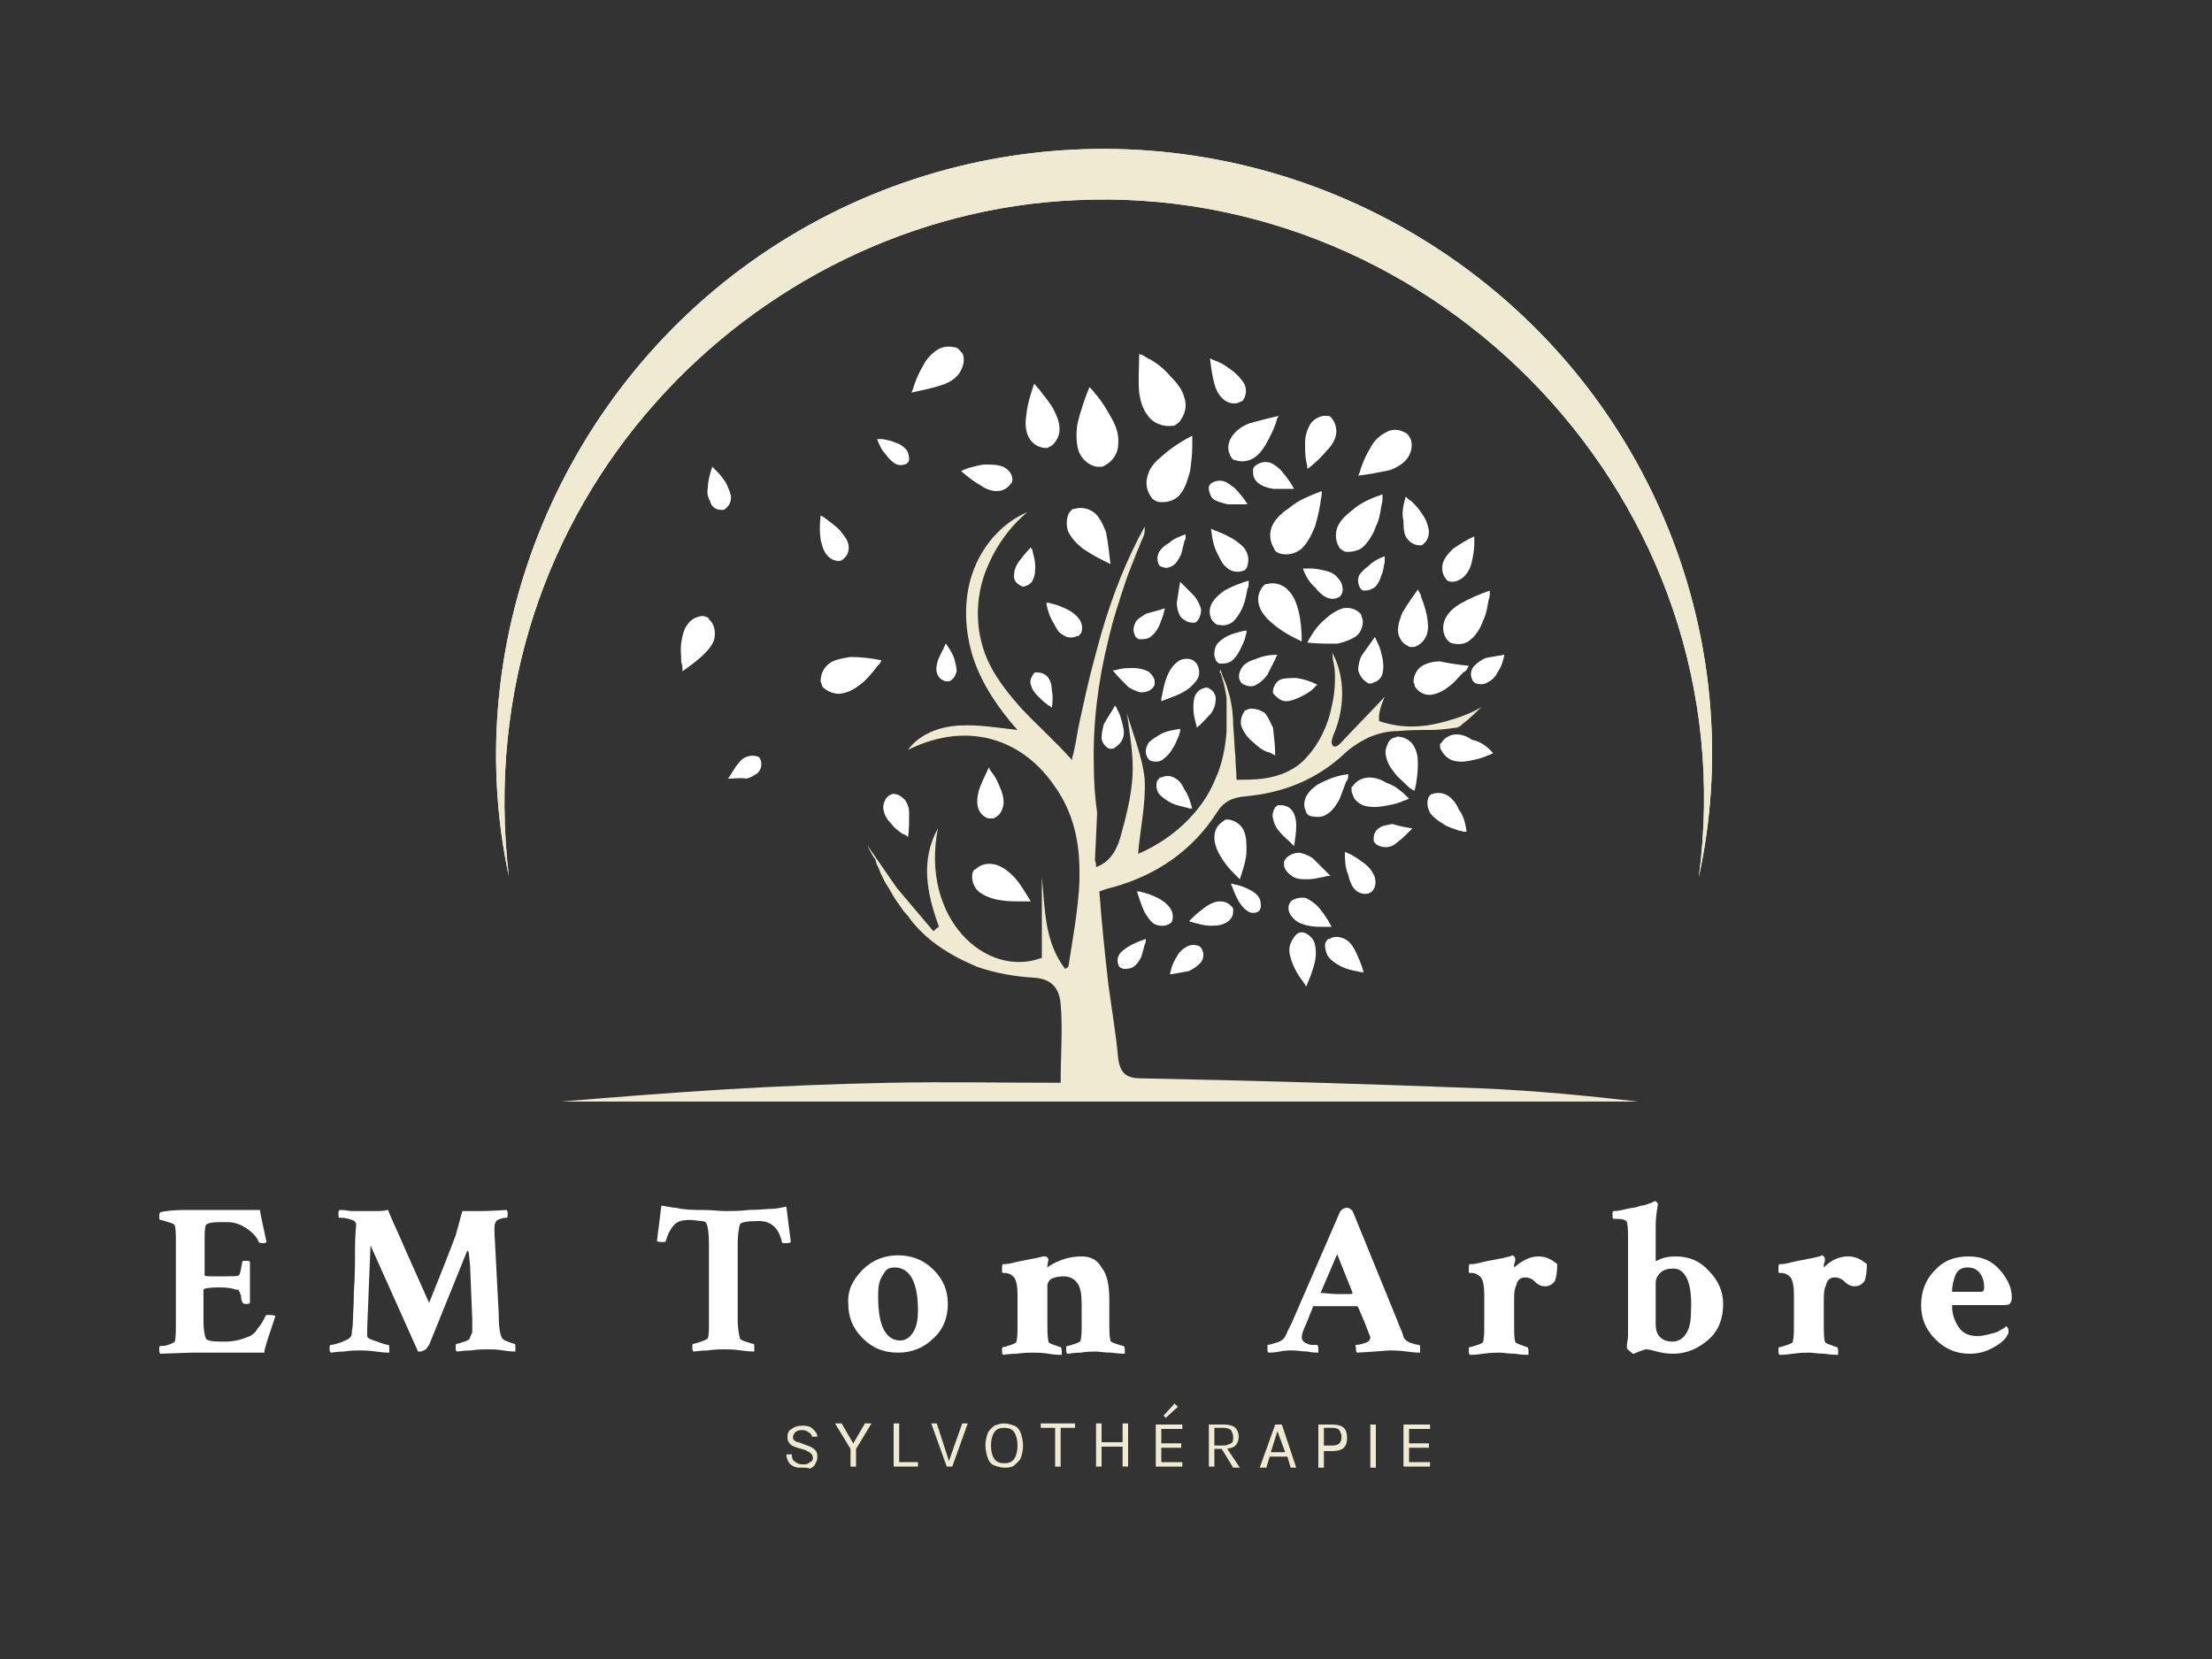 <?xml version="1.0" encoding="UTF-8"?> <svg xmlns="http://www.w3.org/2000/svg" xmlns:xlink="http://www.w3.org/1999/xlink" version="1.1" x="0px" y="0px" viewBox="0 0 200 150" style="enable-background:new 0 0 200 150;" xml:space="preserve"><rect x="0" y="0" width="200" height="150" fill="#333333" stroke="none"/> <style type="text/css"> .st0{display:none;} .st1{display:inline;fill:#6A7E5B;} .st2{fill:#FFFFFF;} .st3{fill:#F0EAD2;} </style> <g id="Calque_2" class="st0"> <rect class="st1" width="200" height="150"></rect> </g> <g id="Calque_1"> <g> <g> <g> <g> <path class="st2" d="M17.2,109.4c0.6,0,1.6,0,3,0s2.5,0,3.3,0c0,0.1,0.2,1.1,0.6,2.9c-0.1,0.1-0.2,0.1-0.4,0.1 c-0.1,0-0.2,0-0.3-0.1c-0.2-0.5-0.6-0.9-1.2-1.3c-0.5-0.3-1-0.5-1.6-0.5h-0.7c-0.8,0-1.2,0.1-1.3,0.3c-0.1,0.3-0.1,0.8-0.1,1.5 v3c0,0.1,0.3,0.1,0.8,0.1h1c0.8,0,1.2,0,1.3-0.1c0.1-0.1,0.1-0.2,0.2-0.6c0-0.2,0.1-0.4,0.1-0.6c0-0.1,0.1-0.1,0.3-0.1 c0.2,0,0.4,0,0.4,0.1v3.7c-0.1,0.1-0.2,0.1-0.4,0.1c-0.2,0-0.3-0.1-0.3-0.2c-0.1-0.2-0.1-0.3-0.1-0.5c0-0.1-0.1-0.2-0.1-0.3 c0-0.1-0.1-0.1-0.1-0.2s-0.1-0.1-0.1-0.1c0,0,0,0-0.1,0c0,0-0.1,0-0.1,0c-0.2-0.1-0.7-0.2-1.5-0.2c-0.9,0-1.4,0.1-1.4,0.2v3 c0,0.6,0.1,1.1,0.2,1.4c0.1,0.2,0.5,0.3,1.3,0.3h0.5c0.8,0,1.5-0.2,2.2-0.5c0.2-0.1,0.5-0.3,0.7-0.7c0.3-0.3,0.5-0.7,0.7-1.1 c0-0.1,0.1-0.1,0.3-0.1c0.3,0,0.5,0,0.6,0.1c-0.6,1.8-1,2.9-1,3.3c-0.7,0-1.7,0-3.1,0s-2.6,0-3.5,0l-2.8,0.1 c-0.1-0.1-0.1-0.2-0.1-0.3c0-0.3,0-0.4,0.1-0.4c0.2,0,0.4,0,0.7-0.1s0.5-0.2,0.6-0.3c0.1-0.3,0.1-0.9,0.1-1.7v-7.3 c0-0.7,0-1.2-0.1-1.5c0-0.1-0.2-0.2-0.6-0.3c-0.3-0.1-0.6-0.2-0.7-0.2c-0.1,0-0.1-0.1-0.1-0.3c0-0.2,0-0.3,0.1-0.4 C15.4,109.4,16.4,109.4,17.2,109.4z"></path> <path class="st2" d="M33.1,109.5c0.3,0,0.6,0,1.1,0c0.5,0,0.8-0.1,0.9-0.1c0.1,0.4,0.7,1.6,1.6,3.7c0.9,2,1.6,3.6,2.1,4.7h0 c0,0,0,0,0,0c1-2.5,1.8-4.5,2.4-6.1l0.6-2.2c0.2,0,0.8,0,1.6,0c0.1,0,0.9,0,2.4-0.1c0.1,0.1,0.1,0.2,0.1,0.3 c0,0.3,0,0.4-0.1,0.4h0c-0.3,0-0.6,0.1-0.8,0.2c-0.2,0.1-0.3,0.4-0.3,0.8c0,0.5,0.1,1.9,0.2,4c0.1,2.2,0.2,3.5,0.2,4.1 c0,0.8,0.1,1.4,0.3,1.8c0.1,0.1,0.2,0.2,0.5,0.3c0.3,0.1,0.5,0.2,0.6,0.2c0.1,0,0.1,0.1,0.1,0.4c0,0.1,0,0.3,0,0.3 c-0.1,0-0.5,0-1.1-0.1s-1-0.1-1.4-0.1c-0.3,0-0.9,0-1.5,0.1c-0.7,0-1.1,0.1-1.3,0.1c-0.1-0.1-0.1-0.2-0.1-0.3 c0-0.3,0-0.4,0.1-0.4c0.1,0,0.4-0.1,0.7-0.2c0.3-0.1,0.5-0.2,0.5-0.4c0.1-0.2,0.2-0.4,0.2-0.5c0-0.3,0-0.7,0-1.1l-0.2-4.9 c-0.1-0.9-0.1-1.3-0.2-1.3c0,0-0.1,0-0.1,0.1l-3.4,8.4c-0.1,0.1-0.2,0.3-0.3,0.4c-0.2,0.1-0.3,0.2-0.5,0.2c0,0-0.1,0-0.2,0 l-4.3-9.6l-0.3,7.5c0,0.4,0,0.6,0,0.7c0,0.2,0.3,0.3,0.9,0.5c0.5,0.2,0.9,0.3,1,0.3c0.1,0,0.1,0.1,0.1,0.4c0,0.1,0,0.3,0,0.3 c-0.1,0-0.5,0-1.2-0.1c-0.7-0.1-1.2-0.1-1.5-0.1c-0.3,0-0.8,0-1.4,0.1c-0.6,0-1,0.1-1.2,0.1c-0.1-0.1-0.1-0.2-0.1-0.3 c0-0.2,0-0.4,0.1-0.4c0.2,0,0.6-0.1,1.1-0.3c0.5-0.2,0.8-0.4,0.8-0.7c0-0.3,0.1-0.6,0.1-0.9c0-0.7,0.1-1.7,0.1-3 c0.1-1.3,0.1-2.6,0.1-3.8c0-1.2,0.1-1.9,0.1-2.1c0-0.1,0-0.3-0.1-0.3c0-0.1-0.2-0.2-0.6-0.3c-0.4-0.1-0.6-0.1-0.8-0.1 c-0.1,0-0.1-0.1-0.1-0.4c0-0.1,0-0.2,0.1-0.3c0.2,0,0.5,0,1,0.1C32.3,109.5,32.7,109.5,33.1,109.5z"></path> <path class="st2" d="M63.5,109.4c0.9,0,1.6,0.1,2.1,0.1c0.5,0,1.3,0,2.1-0.1c0.9,0,1.6-0.1,2.1-0.1c0.3,0,0.8-0.1,1.3-0.2 l0.4,3.2c-0.1,0.1-0.3,0.1-0.6,0.1c-0.1,0-0.2,0-0.2-0.1c-0.3-1.3-1-1.9-2.1-1.9c-1,0-1.6,0.1-1.7,0.3 c-0.1,0.4-0.2,0.9-0.2,1.7v7c0,0.6,0.1,1.2,0.2,1.6c0,0.1,0.2,0.2,0.5,0.3s0.6,0.2,0.7,0.2c0.1,0,0.1,0.1,0.1,0.4 c0,0.2,0,0.3,0,0.3c-0.1,0-0.5,0-1.2-0.1s-1.2-0.1-1.5-0.1c-0.3,0-0.9,0-1.5,0.1c-0.7,0-1.1,0.1-1.3,0.1 c-0.1-0.1-0.1-0.2-0.1-0.3c0-0.3,0-0.4,0.1-0.4c0.1,0,0.4-0.1,0.7-0.2c0.3-0.1,0.5-0.2,0.6-0.3c0.1-0.3,0.1-0.8,0.1-1.5v-7 c0-1-0.1-1.6-0.2-1.8c0-0.1-0.1-0.1-0.1-0.2c0,0-0.2-0.1-0.4-0.1c-0.2,0-0.6-0.1-1.1-0.1c-0.5,0-1,0.1-1.3,0.4 c-0.3,0.3-0.6,0.8-0.8,1.5c0,0.1-0.1,0.1-0.2,0.1c-0.3,0-0.5,0-0.6-0.1l0.4-3.2c0.6,0.1,1,0.2,1.3,0.2 C62,109.4,62.7,109.4,63.5,109.4z"></path> <path class="st2" d="M78,114.8c0.9-0.9,2-1.3,3.2-1.3s2.3,0.4,3.2,1.3c0.9,0.9,1.3,1.9,1.3,3.1c0,1.2-0.4,2.3-1.3,3.1 c-0.9,0.9-2,1.3-3.2,1.3c-1.3,0-2.3-0.4-3.2-1.3s-1.3-1.9-1.3-3.1C76.6,116.7,77.1,115.7,78,114.8z M80.9,114.6 c-0.4,0-0.7,0.1-0.9,0.4c-0.2,0.3-0.4,0.6-0.5,1s-0.1,0.8-0.1,1.3c0,2.6,0.7,3.9,2,3.9c0.5,0,0.9-0.3,1.2-0.8 c0.3-0.5,0.4-1.2,0.4-1.9C83,116,82.3,114.6,80.9,114.6z"></path> <path class="st2" d="M97.8,113.6c0.8,0,1.4,0.3,1.8,1c0.5,0.6,0.7,1.6,0.7,2.9v1.9c0,0.8,0,1.4,0.1,1.8c0,0.1,0.2,0.2,0.5,0.3 c0.3,0.1,0.6,0.2,0.7,0.2c0,0,0.1,0.1,0.1,0.3s0,0.3,0,0.4c-0.1,0-0.5,0-1.2-0.1c-0.7,0-1.1-0.1-1.4-0.1c-0.3,0-0.8,0-1.4,0.1 c-0.6,0-1,0.1-1.2,0.1c-0.1-0.1-0.1-0.2-0.1-0.4s0-0.3,0.1-0.3c0.1,0,0.4-0.1,0.7-0.2c0.3-0.1,0.5-0.2,0.5-0.3 c0.1-0.4,0.1-0.9,0.1-1.5v-1.7c0-1-0.1-1.6-0.4-2c-0.3-0.4-0.7-0.6-1.3-0.6c-0.4,0-0.7,0.1-1,0.2c-0.2,0.1-0.4,0.4-0.4,0.6v3.3 c0,0.8,0,1.4,0.1,1.8c0,0.1,0.2,0.2,0.5,0.3c0.3,0.1,0.5,0.2,0.6,0.2c0,0,0.1,0.1,0.1,0.3c0,0.2,0,0.3,0,0.4 c-0.2,0-0.6,0-1.2-0.1s-1.1-0.1-1.4-0.1c-0.3,0-0.8,0-1.5,0.1c-0.7,0-1.1,0.1-1.2,0.1c-0.1-0.1-0.1-0.2-0.1-0.4s0-0.3,0.1-0.3 c0.1,0,0.4-0.1,0.7-0.2c0.3-0.1,0.5-0.2,0.5-0.3c0.1-0.4,0.1-0.9,0.1-1.5V117c0-0.7-0.1-1.2-0.3-1.5c-0.1-0.1-0.2-0.2-0.4-0.3 s-0.3-0.1-0.5-0.1c-0.1,0-0.2,0-0.2-0.1c0-0.5,0-0.7,0.1-0.7c0.2,0,0.4,0,0.8-0.1c0.4-0.1,0.8-0.2,1.4-0.3 c0.6-0.1,1-0.2,1.4-0.3c0,0,0.1,0,0.1,0c0,0,0.1,0,0.1,0l0,0c0.1,0,0.1,0,0.2,0.1c0.1,0.1,0.1,0.2,0.1,0.2 c-0.1,0.4-0.1,0.6-0.1,0.6c0,0.1,0,0.1,0,0.1c0,0,0.1,0,0.1-0.1C95.8,113.9,96.7,113.6,97.8,113.6z"></path> <path class="st2" d="M122.6,121.6c0.3,0,0.6-0.1,0.9-0.2c0.3-0.1,0.4-0.3,0.4-0.5c0,0-0.2-0.5-0.5-1.3l-0.6-1.4 c-0.1-0.1-0.1-0.1-0.1-0.1c-0.2,0-0.9,0-1.9,0c-0.9,0-1.5,0-2,0c-0.1,0-0.1,0-0.1,0.1l-0.6,1.5c-0.3,0.6-0.4,1-0.4,1.2 s0.1,0.4,0.3,0.5c0.2,0.1,0.4,0.2,0.6,0.2s0.3,0,0.5,0c0,0,0.1,0.1,0.1,0.3s0,0.3,0,0.4c-0.2,0-0.5,0-1-0.1 c-0.5,0-0.9-0.1-1.3-0.1s-0.7,0-1.2,0.1s-0.8,0.1-1,0.1c-0.1-0.1-0.1-0.1-0.1-0.3c0-0.3,0-0.4,0-0.4c0.2,0,0.4-0.1,0.8-0.2 s0.6-0.3,0.7-0.4c0.1-0.2,0.2-0.3,0.3-0.6c0.1-0.2,0.2-0.4,0.3-0.6l0.1-0.2l4.3-9.9c0.1-0.3,0.4-0.5,0.7-0.5 c0.2,0,0.3,0.1,0.5,0.3l4,9.8c0.2,0.6,0.5,1.1,0.6,1.6c0.1,0.2,0.3,0.4,0.6,0.5c0.3,0.1,0.6,0.2,0.8,0.2c0.1,0,0.1,0.1,0.1,0.3 s0,0.3,0,0.4c-0.1,0-0.5,0-1.2-0.1c-0.7-0.1-1.3-0.1-1.6-0.1c-0.1,0-1.1,0.1-2.9,0.2c-0.1-0.1-0.1-0.2-0.1-0.4 S122.5,121.6,122.6,121.6z M119.4,116.9c0.4,0,0.9,0.1,1.4,0.1c0.5,0,1,0,1.4,0l0.1-0.1l-1.4-3.5L119.4,116.9 C119.3,116.8,119.3,116.9,119.4,116.9z"></path> <path class="st2" d="M139.1,113.6c0.6,0,1.1,0.2,1.7,0.7c0,0.7-0.1,1.2-0.2,1.5c-0.2,0.3-0.5,0.5-0.9,0.5 c-0.3,0-0.6-0.1-0.9-0.4c-0.3-0.3-0.6-0.4-0.9-0.4c-0.4,0-0.7,0.2-0.8,0.7c-0.2,0.4-0.2,0.9-0.2,1.4v2c0,0.8,0,1.4,0.1,1.7 c0,0.1,0.2,0.2,0.5,0.3s0.5,0.2,0.6,0.2c0,0,0.1,0.1,0.1,0.3c0,0.2,0,0.3,0,0.4c-0.2,0-0.6,0-1.2-0.1c-0.6,0-1.1-0.1-1.4-0.1 c-0.3,0-0.8,0-1.5,0.1s-1.1,0.1-1.2,0.1c-0.1-0.1-0.1-0.2-0.1-0.4s0-0.3,0.1-0.3c0.1,0,0.4-0.1,0.7-0.2s0.5-0.2,0.5-0.3 c0.1-0.4,0.1-0.9,0.1-1.5V117c0-0.7-0.1-1.2-0.3-1.5c-0.1-0.1-0.2-0.2-0.4-0.3c-0.2-0.1-0.3-0.1-0.5-0.1c-0.1,0-0.2,0-0.2-0.1 c0-0.5,0-0.7,0.1-0.7c0.2,0,0.4,0,0.8-0.1s0.8-0.2,1.4-0.3c0.6-0.1,1-0.2,1.4-0.3c0.1,0,0.2-0.1,0.2-0.1c0.1,0,0.1,0,0.2,0.1 s0.1,0.2,0.1,0.2c0,0.2,0,0.3-0.1,0.5c0,0.2,0,0.3,0,0.3C137.6,114,138.3,113.6,139.1,113.6z"></path> <path class="st2" d="M151.5,113.6c1.2,0,2.2,0.4,3,1.3c0.8,0.8,1.3,1.8,1.3,3c0,1.3-0.4,2.4-1.3,3.2s-2,1.3-3.2,1.3 c-0.6,0-1.1-0.1-1.5-0.2s-0.7-0.2-1-0.2c-0.1,0-0.3,0.1-0.6,0.2c-0.3,0.1-0.4,0.2-0.5,0.2s-0.2-0.1-0.3-0.2s-0.3-0.2-0.3-0.3 c0,0,0-0.2,0-0.3c0-0.2,0.1-0.5,0.1-0.8c0-0.3,0-0.7,0-1.1v-7.8c0-0.5,0-1-0.1-1.4c-0.1-0.2-0.4-0.3-1-0.3h-0.2 c-0.1,0-0.1-0.1-0.1-0.4c0-0.2,0-0.3,0.1-0.3c0.4,0,0.8-0.1,1.2-0.2c0.4-0.1,0.8-0.1,1-0.2c0.3-0.1,0.5-0.1,0.8-0.2 c0.2-0.1,0.4-0.1,0.5-0.2l0.2-0.1h0c0.1,0,0.1,0,0.2,0.1s0.1,0.1,0.1,0.2c-0.1,0.6-0.2,1.2-0.2,2v2.8c0,0,0,0.1,0,0.1 c0,0,0,0.1,0,0.1c0,0,0,0.1,0,0.1s0,0,0.1,0C150.3,113.7,150.9,113.6,151.5,113.6z M151.3,114.7c-0.5,0-0.9,0.1-1.2,0.4 c-0.3,0.3-0.4,0.6-0.4,0.9v3.7c0,0.5,0.1,0.9,0.4,1.2s0.7,0.4,1.1,0.4c0.6,0,1-0.3,1.3-0.8c0.3-0.5,0.4-1.2,0.4-2.1 C153,116,152.4,114.7,151.3,114.7z"></path> <path class="st2" d="M167.1,113.6c0.6,0,1.1,0.2,1.7,0.7c0,0.7-0.1,1.2-0.2,1.5c-0.2,0.3-0.5,0.5-0.9,0.5 c-0.3,0-0.6-0.1-0.9-0.4c-0.3-0.3-0.6-0.4-0.9-0.4c-0.4,0-0.7,0.2-0.8,0.7c-0.2,0.4-0.2,0.9-0.2,1.4v2c0,0.8,0,1.4,0.1,1.7 c0,0.1,0.2,0.2,0.5,0.3s0.5,0.2,0.6,0.2c0,0,0.1,0.1,0.1,0.3c0,0.2,0,0.3,0,0.4c-0.2,0-0.6,0-1.2-0.1c-0.6,0-1.1-0.1-1.4-0.1 c-0.3,0-0.8,0-1.5,0.1s-1.1,0.1-1.2,0.1c-0.1-0.1-0.1-0.2-0.1-0.4s0-0.3,0.1-0.3c0.1,0,0.4-0.1,0.7-0.2s0.5-0.2,0.5-0.3 c0.1-0.4,0.1-0.9,0.1-1.5V117c0-0.7-0.1-1.2-0.3-1.5c-0.1-0.1-0.2-0.2-0.4-0.3c-0.2-0.1-0.3-0.1-0.5-0.1c-0.1,0-0.2,0-0.2-0.1 c0-0.5,0-0.7,0.1-0.7c0.2,0,0.4,0,0.8-0.1s0.8-0.2,1.4-0.3c0.6-0.1,1-0.2,1.4-0.3c0.1,0,0.2-0.1,0.2-0.1c0.1,0,0.1,0,0.2,0.1 s0.1,0.2,0.1,0.2c0,0.2,0,0.3-0.1,0.5c0,0.2,0,0.3,0,0.3C165.5,114,166.2,113.6,167.1,113.6z"></path> <path class="st2" d="M178,113.6c1.2,0,2.1,0.4,2.8,1.2c0.7,0.8,1.1,1.6,1.1,2.5c0,0.3-0.1,0.5-0.2,0.6 c-0.1,0.1-0.4,0.1-0.7,0.1h-4.4c-0.1,0-0.1,0-0.1,0.1c0,0.7,0.2,1.3,0.6,1.9c0.4,0.6,1,0.8,1.7,0.8c0.4,0,0.8-0.1,1.2-0.2 s0.7-0.2,0.8-0.3c0.2-0.1,0.4-0.2,0.6-0.4c0.1,0.1,0.2,0.2,0.2,0.4c0,0.2,0,0.3-0.1,0.4c-0.1,0.3-0.5,0.7-1.2,1.1 s-1.4,0.6-2.2,0.6c-1.2,0-2.2-0.4-3.1-1.3c-0.9-0.9-1.3-1.9-1.3-3.1c0-1.2,0.4-2.3,1.2-3.1C175.7,114,176.7,113.6,178,113.6z M177.9,114.6c-0.5,0-0.9,0.2-1.1,0.7s-0.3,1-0.3,1.4c0,0.1,0,0.1,0.1,0.1h2.5c0.2,0,0.3-0.1,0.3-0.4c0-0.5-0.1-0.9-0.4-1.3 S178.3,114.6,177.9,114.6z"></path> </g> </g> <g> <g> <path class="st3" d="M72.5,132.7c-0.3,0-0.5,0-0.7-0.1s-0.4-0.2-0.5-0.4s-0.2-0.4-0.2-0.7h0.5c0,0.2,0,0.3,0.1,0.5 c0.1,0.1,0.2,0.2,0.4,0.3s0.3,0.1,0.5,0.1c0.2,0,0.4,0,0.5-0.1s0.2-0.1,0.3-0.2c0.1-0.1,0.1-0.2,0.1-0.3c0-0.2-0.1-0.3-0.2-0.4 c-0.1-0.1-0.3-0.2-0.5-0.3l-0.7-0.2c-0.3-0.1-0.6-0.2-0.7-0.4c-0.2-0.2-0.2-0.4-0.2-0.6c0-0.3,0.1-0.6,0.4-0.7 c0.2-0.2,0.6-0.3,1-0.3c0.4,0,0.7,0.1,0.9,0.3c0.2,0.2,0.4,0.4,0.4,0.7h-0.5c0-0.2-0.1-0.3-0.3-0.4c-0.1-0.1-0.3-0.2-0.6-0.2 c-0.3,0-0.5,0.1-0.6,0.2c-0.1,0.1-0.2,0.3-0.2,0.4c0,0.1,0,0.3,0.1,0.3c0.1,0.1,0.2,0.2,0.4,0.2l0.8,0.3 c0.3,0.1,0.5,0.2,0.7,0.4s0.2,0.4,0.2,0.7c0,0.2-0.1,0.4-0.2,0.6c-0.1,0.2-0.3,0.3-0.5,0.4C73.1,132.7,72.8,132.7,72.5,132.7z"></path> <path class="st3" d="M75.5,128.7h0.6l1.1,1.9h-0.1l1.1-1.9h0.6l-1.4,2.3v1.6h-0.5V131L75.5,128.7z"></path> <path class="st3" d="M81.3,128.7v3.5H83v0.4h-2.2v-3.9H81.3z"></path> <path class="st3" d="M85.8,132.1l1.2-3.4h0.5l-1.4,3.9h-0.5l-1.4-3.9h0.5L85.8,132.1L85.8,132.1z"></path> <path class="st3" d="M90.8,132.7c-0.3,0-0.6-0.1-0.9-0.2c-0.3-0.1-0.5-0.4-0.6-0.7c-0.1-0.3-0.2-0.7-0.2-1.1 c0-0.5,0.1-0.8,0.2-1.1c0.1-0.3,0.4-0.5,0.6-0.7c0.3-0.1,0.5-0.2,0.9-0.2c0.3,0,0.6,0.1,0.9,0.2c0.3,0.1,0.5,0.4,0.6,0.7 c0.1,0.3,0.2,0.7,0.2,1.1c0,0.5-0.1,0.8-0.2,1.1s-0.4,0.5-0.6,0.7C91.4,132.7,91.1,132.7,90.8,132.7z M90.8,132.3 c0.4,0,0.7-0.1,0.9-0.4c0.2-0.3,0.3-0.7,0.3-1.2c0-0.5-0.1-0.9-0.3-1.2c-0.2-0.3-0.5-0.4-0.9-0.4c-0.4,0-0.7,0.1-0.9,0.4 s-0.3,0.7-0.3,1.2c0,0.5,0.1,0.9,0.3,1.2S90.4,132.3,90.8,132.3z"></path> <path class="st3" d="M94.1,129.1v-0.4h3.1v0.4h-1.4l0.1-0.1v3.6h-0.5V129l0.1,0.1H94.1z"></path> <path class="st3" d="M99.1,128.7h0.5v1.7h1.9v-1.7h0.5v3.9h-0.5v-1.8h-1.9v1.8h-0.5V128.7z"></path> <path class="st3" d="M104.5,132.7v-3.9h2.4v0.4H105v1.3h1.8v0.4H105v1.3h1.9v0.4H104.5z M105.4,128.2l-0.2-0.2l1-1.1l0.3,0.3 L105.4,128.2z"></path> <path class="st3" d="M109.3,132.7v-3.9h1.4c0.4,0,0.8,0.1,1,0.3c0.2,0.2,0.3,0.5,0.3,0.8c0,0.3-0.1,0.6-0.3,0.8 c-0.2,0.2-0.6,0.3-1,0.3h-0.9v1.6H109.3z M109.8,130.7h0.8c0.3,0,0.5-0.1,0.7-0.2s0.2-0.3,0.2-0.6c0-0.2-0.1-0.4-0.2-0.6 c-0.1-0.1-0.4-0.2-0.6-0.2h-0.9V130.7z M111.5,132.7l-1.1-1.8h0.5l1.2,1.8H111.5z"></path> <path class="st3" d="M113.9,132.7l1.4-3.9h0.6l1.3,3.9h-0.5l-0.3-1h-1.6l-0.3,1H113.9z M114.9,131.3h1.3l-0.7-1.9L114.9,131.3z "></path> <path class="st3" d="M119.2,132.7v-3.9h1.3c0.4,0,0.8,0.1,1,0.3c0.2,0.2,0.3,0.5,0.3,0.9c0,0.4-0.1,0.7-0.3,0.9 c-0.2,0.2-0.6,0.3-1,0.3h-0.8v1.5H119.2z M119.7,130.7h0.8c0.3,0,0.5-0.1,0.6-0.2s0.2-0.3,0.2-0.6c0-0.2-0.1-0.4-0.2-0.6 c-0.1-0.1-0.3-0.2-0.6-0.2h-0.8V130.7z"></path> <path class="st3" d="M123.9,132.7v-3.9h0.5v3.9H123.9z"></path> <path class="st3" d="M126.9,132.7v-3.9h2.4v0.4h-1.9v1.3h1.8v0.4h-1.8v1.3h1.9v0.4H126.9z"></path> </g> </g> <g> <path class="st2" d="M82.4,35.5c0,0,0.1-0.2,0.1-0.2c0.1-0.2,0.1-0.4,0.2-0.6c0.2-0.6,0.5-1.2,0.8-1.7c0.3-0.6,0.8-1.1,1.3-1.4 c0.5-0.3,1-0.3,1.5-0.2c0.2,0,0.3,0.1,0.5,0.3c0.1,0.1,0.1,0.2,0.2,0.2c0.3,0.6,0.1,1.3-0.3,1.9c-0.4,0.5-0.9,0.8-1.5,1 C84.3,35.1,83.3,35.3,82.4,35.5z"></path> <path class="st2" d="M79.3,39.7c0,0,0.1,0,0.1,0c0.1,0,0.3,0,0.4,0c0.4,0.1,0.7,0.1,1.1,0.3c0.4,0.1,0.7,0.3,1,0.6 c0.2,0.2,0.3,0.6,0.3,0.9c0,0.1,0,0.2-0.1,0.3c0,0-0.1,0.1-0.1,0.1c-0.3,0.2-0.8,0.2-1.1,0c-0.3-0.2-0.6-0.5-0.8-0.8 C79.7,40.7,79.5,40.2,79.3,39.7z"></path> <path class="st2" d="M64.4,42.2c0,0,0.1,0.1,0.1,0.1c0.1,0.1,0.2,0.2,0.3,0.3c0.3,0.3,0.6,0.7,0.8,1c0.2,0.4,0.4,0.8,0.5,1.3 c0,0.4-0.1,0.7-0.4,1c-0.1,0.1-0.2,0.2-0.3,0.2c-0.1,0-0.1,0-0.2,0c-0.5,0-0.9-0.3-1-0.8C64,45,63.9,44.5,64,44.1 C64,43.5,64.2,42.8,64.4,42.2z"></path> <path class="st2" d="M74.2,46.6c0,0,0.1,0.1,0.2,0.1c0.1,0.1,0.3,0.2,0.4,0.3c0.4,0.3,0.8,0.6,1.1,0.9c0.3,0.4,0.7,0.8,0.8,1.3 c0.1,0.4,0,0.8-0.2,1.1c-0.1,0.1-0.2,0.2-0.3,0.3c-0.1,0-0.1,0.1-0.2,0.1c-0.5,0.1-1-0.2-1.3-0.6c-0.3-0.4-0.4-0.9-0.5-1.3 C74.1,48.1,74.1,47.4,74.2,46.6z"></path> <path class="st2" d="M61.7,60.7c0,0,0-0.2,0-0.2c0-0.2,0-0.4-0.1-0.6c0-0.6-0.1-1.2,0-1.8c0.1-0.6,0.2-1.2,0.6-1.7 c0.3-0.4,0.7-0.6,1.2-0.7c0.2,0,0.3,0,0.5,0.1c0.1,0,0.2,0.1,0.2,0.2c0.5,0.4,0.6,1.1,0.5,1.7c-0.1,0.5-0.5,1-0.9,1.4 C63.1,59.7,62.4,60.2,61.7,60.7z"></path> <path class="st2" d="M79.7,59.7c0,0-0.1,0.2-0.1,0.2c-0.1,0.2-0.3,0.3-0.4,0.5c-0.4,0.5-0.8,1-1.3,1.4c-0.5,0.4-1.1,0.8-1.8,0.9 c-0.5,0.1-1.1-0.1-1.5-0.4c-0.1-0.1-0.3-0.2-0.3-0.4c0-0.1-0.1-0.2-0.1-0.3c0-0.7,0.3-1.3,0.9-1.7c0.5-0.3,1.2-0.4,1.8-0.5 C77.8,59.4,78.7,59.5,79.7,59.7z"></path> <path class="st2" d="M65.8,70.4c0,0,0.1-0.1,0.1-0.1c0.1-0.1,0.1-0.2,0.2-0.3c0.2-0.3,0.4-0.7,0.6-0.9c0.2-0.3,0.5-0.6,0.9-0.7 c0.3-0.1,0.6-0.1,0.9,0c0.1,0,0.2,0.1,0.2,0.2c0,0,0.1,0.1,0.1,0.2c0.1,0.4,0,0.8-0.3,1.1c-0.3,0.2-0.6,0.4-1,0.5 C66.9,70.3,66.4,70.4,65.8,70.4z"></path> <path class="st2" d="M85.5,58.2c0,0,0.1,0.1,0.1,0.1c0.1,0.1,0.1,0.2,0.2,0.3c0.2,0.3,0.4,0.7,0.5,1c0.1,0.4,0.2,0.8,0.2,1.1 c-0.1,0.3-0.2,0.6-0.5,0.8c-0.1,0.1-0.2,0.1-0.3,0.1c-0.1,0-0.1,0-0.2,0c-0.4-0.1-0.7-0.4-0.8-0.8c-0.1-0.4,0-0.7,0.1-1.1 C85,59.2,85.3,58.7,85.5,58.2z"></path> <path class="st2" d="M82.1,75.7c0,0-0.1-0.1-0.1-0.1c-0.1-0.1-0.3-0.2-0.4-0.2c-0.4-0.3-0.7-0.5-1-0.9c-0.3-0.3-0.6-0.7-0.7-1.2 c-0.1-0.4,0-0.7,0.2-1.1c0.1-0.1,0.2-0.2,0.3-0.3c0.1,0,0.1,0,0.2-0.1c0.5-0.1,0.9,0.2,1.2,0.5c0.3,0.4,0.4,0.8,0.4,1.2 C82.2,74.3,82.2,75,82.1,75.7z"></path> <path class="st2" d="M89.4,69.4c0,0,0.1,0.1,0.1,0.2c0.1,0.1,0.2,0.3,0.3,0.4c0.3,0.4,0.5,0.9,0.7,1.4c0.2,0.5,0.3,1,0.2,1.5 c-0.1,0.4-0.3,0.8-0.7,1c-0.1,0.1-0.2,0.1-0.4,0.1c-0.1,0-0.2,0-0.2,0c-0.5-0.1-0.9-0.6-1-1.1c-0.1-0.5,0-1,0.1-1.4 C88.7,70.8,89.1,70.1,89.4,69.4z"></path> <path class="st2" d="M93.2,81.5c0,0-0.2,0-0.2,0c-0.2,0-0.4,0-0.6,0c-0.6,0-1.3,0-1.9-0.1c-0.7-0.1-1.3-0.3-1.9-0.7 c-0.4-0.3-0.7-0.8-0.7-1.4c0-0.2,0-0.4,0.1-0.5c0-0.1,0.1-0.2,0.2-0.2c0.5-0.5,1.2-0.6,1.9-0.4c0.6,0.2,1.1,0.6,1.5,1 C92.2,79.8,92.7,80.7,93.2,81.5z"></path> <path class="st2" d="M103.6,84.9c0,0,0,0.1,0,0.1c0,0.1,0,0.2-0.1,0.4c-0.1,0.4-0.2,0.7-0.3,1.1c-0.2,0.4-0.4,0.7-0.7,0.9 c-0.3,0.2-0.6,0.2-0.9,0.2c-0.1,0-0.2-0.1-0.3-0.1c0,0-0.1-0.1-0.1-0.1c-0.2-0.3-0.2-0.8,0-1.1c0.2-0.3,0.5-0.5,0.8-0.7 C102.5,85.3,103,85.1,103.6,84.9z"></path> <path class="st2" d="M102.8,80.6c0,0,0.2,0,0.2,0c0.1,0,0.3,0.1,0.4,0.1c0.4,0.1,0.9,0.3,1.3,0.5c0.4,0.2,0.8,0.5,1.1,0.9 c0.2,0.3,0.3,0.7,0.2,1.1c0,0.1-0.1,0.2-0.2,0.3c-0.1,0-0.1,0.1-0.2,0.1c-0.4,0.2-1,0.1-1.3-0.1c-0.4-0.3-0.6-0.7-0.8-1 C103.2,81.9,103,81.2,102.8,80.6z"></path> <path class="st2" d="M105.8,88.1c0,0,0-0.1,0-0.1c0-0.1,0.1-0.3,0.1-0.4c0.1-0.4,0.3-0.8,0.5-1.1c0.2-0.4,0.5-0.7,0.9-0.9 c0.3-0.2,0.7-0.2,1-0.1c0.1,0,0.2,0.1,0.3,0.2c0,0,0.1,0.1,0.1,0.2c0.2,0.4,0.1,0.9-0.2,1.2c-0.3,0.3-0.6,0.5-1,0.7 C107,87.9,106.4,88,105.8,88.1z"></path> <path class="st2" d="M107.5,83.3c0,0,0.1-0.1,0.1-0.1c0.1-0.1,0.2-0.2,0.3-0.3c0.3-0.3,0.7-0.6,1.1-0.9c0.4-0.3,0.9-0.5,1.3-0.5 c0.4,0,0.7,0.1,1,0.4c0.1,0.1,0.2,0.2,0.2,0.3c0,0.1,0,0.1,0,0.2c0,0.5-0.3,0.9-0.8,1.1c-0.4,0.2-0.9,0.2-1.3,0.2 C108.9,83.7,108.2,83.5,107.5,83.3z"></path> <path class="st2" d="M118.1,89.2c0,0-0.1-0.1-0.1-0.2c-0.1-0.1-0.2-0.3-0.3-0.4c-0.3-0.4-0.6-0.9-0.8-1.4 c-0.2-0.5-0.4-1.1-0.3-1.6c0.1-0.4,0.3-0.8,0.6-1.1c0.1-0.1,0.3-0.2,0.4-0.2c0.1,0,0.2,0,0.2,0c0.5,0.1,1,0.6,1.1,1.1 c0.1,0.5,0.1,1,0,1.5C118.7,87.8,118.4,88.5,118.1,89.2z"></path> <path class="st2" d="M123.3,87.9c0,0-0.2,0-0.2,0c-0.2,0-0.3-0.1-0.5-0.1c-0.5-0.1-0.9-0.2-1.3-0.4c-0.4-0.2-0.9-0.5-1.2-0.9 c-0.2-0.3-0.3-0.7-0.3-1.1c0-0.1,0.1-0.3,0.2-0.4c0-0.1,0.1-0.1,0.2-0.1c0.4-0.3,1-0.2,1.4,0c0.4,0.2,0.7,0.6,0.9,1 C122.8,86.5,123.1,87.2,123.3,87.9z"></path> <path class="st2" d="M120.4,83.8c0,0-0.2,0-0.2,0c-0.2,0-0.3,0-0.5,0c-0.5,0-0.9,0-1.4-0.1c-0.5-0.1-1-0.3-1.3-0.6 c-0.3-0.3-0.5-0.6-0.5-1c0-0.1,0-0.3,0.1-0.4c0-0.1,0.1-0.1,0.1-0.2c0.4-0.3,0.9-0.4,1.4-0.3c0.4,0.2,0.8,0.5,1.1,0.8 C119.7,82.6,120.1,83.2,120.4,83.8z"></path> <path class="st2" d="M121.6,77c0,0,0.1,0.1,0.2,0.1c0.1,0.1,0.3,0.1,0.4,0.2c0.4,0.2,0.8,0.5,1.2,0.8c0.4,0.3,0.7,0.7,0.9,1.2 c0.1,0.4,0.1,0.8-0.1,1.1c-0.1,0.1-0.1,0.2-0.3,0.3c-0.1,0-0.1,0.1-0.2,0.1c-0.5,0.1-1-0.1-1.3-0.5c-0.3-0.4-0.4-0.8-0.5-1.2 C121.6,78.4,121.6,77.7,121.6,77z"></path> <path class="st2" d="M120.3,79.2c0,0-0.2,0-0.2,0c-0.2,0-0.3,0.1-0.5,0.1c-0.5,0.1-0.9,0.2-1.4,0.2c-0.5,0-1,0-1.4-0.3 c-0.3-0.2-0.6-0.5-0.7-0.9c0-0.1,0-0.3,0-0.4c0-0.1,0.1-0.1,0.1-0.2c0.3-0.4,0.8-0.6,1.3-0.6c0.5,0.1,0.9,0.3,1.2,0.5 C119.3,78.2,119.8,78.7,120.3,79.2z"></path> <path class="st2" d="M117,76.5c0,0-0.1-0.1-0.1-0.1c-0.1-0.1-0.2-0.2-0.3-0.3c-0.3-0.3-0.6-0.5-0.9-0.9 c-0.3-0.3-0.5-0.7-0.6-1.2c-0.1-0.3,0-0.7,0.2-1c0.1-0.1,0.2-0.2,0.3-0.2c0.1,0,0.1,0,0.2,0c0.4,0,0.9,0.2,1.1,0.6 c0.2,0.3,0.3,0.8,0.3,1.2C117.2,75.3,117.1,75.9,117,76.5z"></path> <path class="st2" d="M112.1,79.5c0,0-0.1-0.1-0.2-0.2c-0.1-0.1-0.3-0.3-0.4-0.4c-0.4-0.4-0.8-0.9-1.1-1.4 c-0.3-0.5-0.6-1.1-0.6-1.8c0-0.5,0.2-1,0.6-1.3c0.1-0.1,0.3-0.2,0.4-0.3c0.1,0,0.2,0,0.3,0c0.6,0.1,1.2,0.5,1.4,1.1 c0.2,0.5,0.2,1.1,0.2,1.7C112.7,77.7,112.4,78.6,112.1,79.5z"></path> <path class="st2" d="M107.8,73.1c0,0-0.2,0-0.2,0c-0.1,0-0.3-0.1-0.4-0.1c-0.4-0.1-0.9-0.2-1.3-0.4c-0.4-0.2-0.8-0.5-1.1-0.8 c-0.2-0.3-0.3-0.7-0.2-1.1c0-0.1,0.1-0.2,0.2-0.3c0-0.1,0.1-0.1,0.2-0.1c0.4-0.2,0.9-0.2,1.3,0.1c0.4,0.2,0.6,0.6,0.8,1 C107.4,71.8,107.6,72.4,107.8,73.1z"></path> <path class="st2" d="M106.7,65.9c0,0,0,0.1,0,0.2c0,0.1-0.1,0.3-0.1,0.4c-0.2,0.4-0.3,0.8-0.6,1.2c-0.2,0.4-0.5,0.7-0.9,1 c-0.3,0.2-0.7,0.2-1,0.1c-0.1,0-0.2-0.1-0.3-0.2c0-0.1-0.1-0.1-0.1-0.2c-0.2-0.4-0.1-0.9,0.2-1.3c0.3-0.3,0.7-0.5,1-0.7 C105.4,66.1,106.1,66,106.7,65.9z"></path> <path class="st2" d="M100.8,63.8c0,0,0.1,0.1,0.1,0.1c0.1,0.1,0.1,0.3,0.2,0.4c0.2,0.4,0.3,0.8,0.4,1.2c0.1,0.4,0.2,0.9,0,1.3 c-0.1,0.3-0.4,0.6-0.7,0.8c-0.1,0.1-0.2,0.1-0.3,0.1c-0.1,0-0.1,0-0.2,0c-0.4-0.2-0.7-0.6-0.7-1c0-0.4,0.1-0.8,0.2-1.2 C100.1,64.9,100.5,64.4,100.8,63.8z"></path> <path class="st2" d="M95.1,64c0,0-0.1-0.1-0.1-0.1c-0.1-0.1-0.2-0.1-0.3-0.2c-0.3-0.2-0.6-0.5-0.9-0.8c-0.3-0.3-0.5-0.6-0.6-1 c-0.1-0.3,0-0.6,0.2-0.9c0.1-0.1,0.1-0.2,0.2-0.2c0.1,0,0.1,0,0.2,0c0.4,0,0.8,0.2,1,0.5c0.2,0.3,0.3,0.7,0.3,1.1 C95.2,62.8,95.2,63.4,95.1,64z"></path> <path class="st2" d="M94.6,54.5c0,0,0.2,0,0.2,0c0.1,0,0.3,0.1,0.4,0.1c0.4,0.1,0.9,0.3,1.3,0.5c0.4,0.2,0.8,0.5,1.1,0.9 c0.2,0.3,0.3,0.7,0.2,1.1c0,0.1-0.1,0.2-0.2,0.3c0,0.1-0.1,0.1-0.2,0.1c-0.4,0.2-0.9,0.2-1.3-0.1c-0.4-0.2-0.6-0.6-0.8-1 C94.9,55.8,94.7,55.1,94.6,54.5z"></path> <path class="st2" d="M93.2,49.5c0,0,0,0.1,0.1,0.1c0,0.1,0.1,0.3,0.1,0.4c0.1,0.4,0.2,0.8,0.2,1.2c0,0.4,0,0.8-0.2,1.2 c-0.1,0.3-0.4,0.5-0.7,0.6c-0.1,0-0.2,0.1-0.3,0c-0.1,0-0.1,0-0.2-0.1c-0.4-0.2-0.6-0.6-0.5-1c0-0.4,0.2-0.8,0.4-1.1 C92.4,50.4,92.8,49.9,93.2,49.5z"></path> <path class="st2" d="M100.4,51c0,0-0.2-0.1-0.2-0.1c-0.2-0.1-0.4-0.2-0.6-0.3c-0.6-0.3-1.1-0.6-1.7-1c-0.5-0.4-1-0.9-1.3-1.5 c-0.2-0.5-0.2-1.1,0-1.6c0.1-0.2,0.2-0.3,0.3-0.4c0.1-0.1,0.2-0.1,0.3-0.1c0.6-0.2,1.4,0,1.9,0.5c0.4,0.4,0.7,1.1,0.9,1.6 C100.2,49.1,100.3,50.1,100.4,51z"></path> <path class="st2" d="M86.9,42.6c0,0,0.2-0.1,0.2-0.1c0.2-0.1,0.3-0.1,0.5-0.2c0.5-0.1,1-0.3,1.5-0.3c0.5,0,1.1,0,1.6,0.2 c0.4,0.2,0.7,0.5,0.8,0.9c0,0.1,0.1,0.3,0,0.4c0,0.1,0,0.2-0.1,0.2c-0.3,0.5-0.8,0.7-1.3,0.7c-0.5,0-1-0.2-1.4-0.5 C88.1,43.6,87.5,43.1,86.9,42.6z"></path> <path class="st2" d="M93.5,34.7c0,0,0.2,0.2,0.2,0.2c0.1,0.2,0.3,0.3,0.4,0.5c0.4,0.5,0.8,1,1.1,1.5c0.3,0.6,0.6,1.2,0.6,1.9 c0,0.5-0.2,1-0.6,1.4c-0.1,0.1-0.3,0.2-0.5,0.3c-0.1,0-0.2,0-0.3,0c-0.7-0.1-1.2-0.5-1.5-1.2c-0.2-0.6-0.2-1.2-0.1-1.8 C92.9,36.5,93.2,35.6,93.5,34.7z"></path> <path class="st2" d="M98.5,35c0,0,0.2,0.2,0.2,0.2c0.2,0.2,0.3,0.4,0.5,0.6c0.5,0.6,0.9,1.3,1.3,2c0.4,0.7,0.7,1.5,0.6,2.4 c0,0.7-0.4,1.3-0.9,1.7c-0.2,0.1-0.4,0.3-0.6,0.3c-0.1,0-0.2,0-0.4,0c-0.8-0.1-1.5-0.8-1.7-1.5c-0.2-0.7-0.2-1.5-0.1-2.3 C97.7,37.1,98.1,36,98.5,35z"></path> <path class="st2" d="M103,32c0,0,0.2,0.1,0.3,0.1c0.2,0.1,0.4,0.3,0.7,0.4c0.7,0.4,1.3,0.9,1.8,1.5c0.6,0.6,1.1,1.2,1.3,2 c0.2,0.6,0.1,1.3-0.3,1.9c-0.1,0.2-0.3,0.4-0.5,0.5c-0.1,0.1-0.2,0.1-0.3,0.1c-0.8,0.1-1.7-0.2-2.2-0.9 c-0.5-0.6-0.7-1.4-0.8-2.1C102.9,34.4,103,33.2,103,32z"></path> <path class="st2" d="M107.8,39.4c0,0,0,0.3,0,0.3c0,0.2,0,0.5,0,0.7c0,0.7-0.1,1.5-0.2,2.2c-0.2,0.7-0.4,1.5-0.9,2.1 c-0.4,0.5-1,0.7-1.6,0.7c-0.2,0-0.4,0-0.6-0.1c-0.1-0.1-0.2-0.1-0.3-0.2c-0.5-0.6-0.7-1.4-0.4-2.2c0.2-0.7,0.7-1.2,1.3-1.7 C105.9,40.5,106.8,39.9,107.8,39.4z"></path> <path class="st2" d="M109.4,32.4c0,0,0.2,0.1,0.2,0.1c0.2,0.1,0.3,0.1,0.5,0.2c0.5,0.2,0.9,0.5,1.3,0.8c0.4,0.3,0.8,0.7,1.1,1.2 c0.2,0.4,0.2,0.9,0,1.3c-0.1,0.1-0.1,0.3-0.3,0.3c-0.1,0-0.1,0.1-0.2,0.1c-0.5,0.2-1.1,0-1.5-0.4c-0.4-0.4-0.6-0.9-0.7-1.3 C109.6,34,109.5,33.2,109.4,32.4z"></path> <path class="st2" d="M115.6,37.6c0,0-0.1,0.2-0.1,0.2c-0.1,0.2-0.1,0.4-0.2,0.6c-0.2,0.6-0.5,1.1-0.8,1.7 c-0.3,0.5-0.7,1.1-1.3,1.4c-0.4,0.2-1,0.3-1.5,0.1c-0.2,0-0.3-0.1-0.4-0.3c-0.1-0.1-0.1-0.2-0.1-0.2c-0.3-0.6-0.1-1.3,0.3-1.8 c0.4-0.5,0.9-0.8,1.4-1C113.9,38,114.8,37.8,115.6,37.6z"></path> <path class="st2" d="M112.8,45.6c0,0-0.1,0-0.2,0c-0.1,0-0.3,0-0.4,0c-0.4,0-0.8,0-1.2,0c-0.4-0.1-0.8-0.2-1.2-0.4 c-0.3-0.2-0.4-0.5-0.5-0.9c0-0.1,0-0.2,0-0.3c0-0.1,0.1-0.1,0.1-0.2c0.3-0.3,0.8-0.4,1.2-0.3c0.4,0.1,0.7,0.4,1,0.6 C112.1,44.6,112.5,45.1,112.8,45.6z"></path> <path class="st2" d="M117,44.2c0,0-0.2,0-0.2,0c-0.1,0-0.3,0-0.4,0c-0.4,0-0.9,0-1.3,0c-0.5-0.1-0.9-0.2-1.3-0.5 c-0.3-0.2-0.5-0.6-0.5-0.9c0-0.1,0-0.3,0-0.4c0-0.1,0.1-0.1,0.1-0.2c0.3-0.3,0.8-0.5,1.3-0.4c0.4,0.1,0.8,0.4,1.1,0.7 C116.3,43.1,116.7,43.6,117,44.2z"></path> <path class="st2" d="M118.2,42.4c0,0,0-0.2,0-0.2c0-0.2-0.1-0.4-0.1-0.5c-0.1-0.5-0.1-1.1-0.1-1.7c0-0.6,0.2-1.2,0.5-1.7 c0.3-0.4,0.7-0.6,1.1-0.7c0.2,0,0.3,0,0.5,0c0.1,0,0.2,0.1,0.2,0.1c0.4,0.4,0.6,1,0.5,1.6c-0.1,0.5-0.4,1-0.8,1.4 C119.5,41.3,118.9,41.9,118.2,42.4z"></path> <path class="st2" d="M122.8,43c0,0,0.1-0.2,0.1-0.2c0.1-0.2,0.1-0.4,0.2-0.6c0.2-0.6,0.5-1.2,0.8-1.7c0.3-0.6,0.8-1.1,1.4-1.4 c0.5-0.3,1-0.3,1.5-0.1c0.2,0.1,0.3,0.1,0.5,0.3c0.1,0.1,0.1,0.2,0.2,0.3c0.3,0.6,0.1,1.4-0.3,1.9c-0.4,0.5-1,0.8-1.5,1 C124.7,42.7,123.8,42.9,122.8,43z"></path> <path class="st2" d="M119.5,44.4c0,0,0,0.3,0,0.3c0,0.2-0.1,0.5-0.1,0.7c-0.1,0.7-0.3,1.5-0.5,2.2c-0.3,0.7-0.6,1.4-1.2,2 c-0.5,0.4-1.1,0.6-1.7,0.5c-0.2,0-0.4-0.1-0.6-0.2c-0.1-0.1-0.2-0.2-0.2-0.3c-0.4-0.6-0.5-1.5-0.1-2.2c0.3-0.6,0.9-1.1,1.5-1.5 C117.4,45.2,118.5,44.8,119.5,44.4z"></path> <path class="st2" d="M109.5,47.8c0,0,0.2,0.1,0.2,0.1c0.2,0.1,0.3,0.1,0.5,0.2c0.5,0.2,0.9,0.4,1.4,0.7c0.4,0.3,0.9,0.6,1.1,1.1 c0.2,0.4,0.2,0.8,0.1,1.2c0,0.1-0.1,0.3-0.2,0.4c-0.1,0.1-0.1,0.1-0.2,0.1c-0.5,0.2-1.1,0.1-1.5-0.3c-0.4-0.3-0.6-0.8-0.8-1.2 C109.7,49.4,109.6,48.6,109.5,47.8z"></path> <path class="st2" d="M106.7,52.6c0,0,0.1,0.1,0.1,0.1c0.1,0.1,0.2,0.2,0.3,0.3c0.3,0.3,0.6,0.6,0.9,0.9c0.3,0.4,0.5,0.8,0.6,1.2 c0,0.4-0.1,0.7-0.3,1c-0.1,0.1-0.2,0.2-0.3,0.2c-0.1,0-0.1,0-0.2,0c-0.4,0-0.9-0.3-1.1-0.6c-0.2-0.4-0.3-0.8-0.3-1.2 C106.5,53.9,106.6,53.2,106.7,52.6z"></path> <path class="st2" d="M112.9,52.5c0,0,0,0.2,0,0.2c0,0.2,0,0.4-0.1,0.5c-0.1,0.5-0.2,1.1-0.4,1.6c-0.2,0.5-0.5,1-0.9,1.4 c-0.4,0.3-0.8,0.4-1.3,0.3c-0.2,0-0.3-0.1-0.4-0.2c-0.1-0.1-0.1-0.1-0.2-0.2c-0.3-0.5-0.3-1.1,0-1.6c0.3-0.5,0.7-0.8,1.1-1.1 C111.4,53,112.2,52.7,112.9,52.5z"></path> <path class="st2" d="M117.7,58c0,0-0.2-0.1-0.2-0.1c-0.2-0.1-0.4-0.2-0.6-0.3c-0.6-0.3-1.2-0.7-1.7-1.1c-0.5-0.4-1.1-1-1.3-1.6 c-0.2-0.5-0.2-1.1,0.1-1.6c0.1-0.2,0.2-0.3,0.3-0.4c0.1-0.1,0.2-0.1,0.3-0.1c0.7-0.2,1.5,0.1,1.9,0.6c0.5,0.5,0.7,1.1,0.9,1.8 C117.6,56,117.7,57,117.7,58z"></path> <path class="st2" d="M118.2,58.1c0,0,0.1-0.2,0.1-0.2c0.1-0.2,0.2-0.3,0.3-0.5c0.3-0.5,0.7-1,1.2-1.4c0.4-0.4,1-0.8,1.6-1 c0.5-0.1,1,0,1.4,0.3c0.1,0.1,0.3,0.2,0.3,0.4c0,0.1,0.1,0.2,0.1,0.3c0.1,0.6-0.2,1.3-0.7,1.6c-0.5,0.3-1.1,0.5-1.6,0.6 C120,58.2,119.1,58.2,118.2,58.1z"></path> <path class="st2" d="M117.8,51.4c0,0,0.2,0,0.2,0c0.2,0,0.3,0,0.5,0c0.5,0,0.9,0.1,1.3,0.2c0.5,0.1,0.9,0.3,1.2,0.7 c0.3,0.3,0.4,0.7,0.4,1c0,0.1,0,0.3-0.1,0.4c0,0.1-0.1,0.1-0.1,0.2c-0.4,0.3-0.9,0.3-1.3,0.1c-0.4-0.2-0.7-0.5-1-0.9 C118.4,52.7,118,52,117.8,51.4z"></path> <path class="st2" d="M125.2,50.3c0,0,0,0.1,0,0.1c0,0.1,0,0.3,0,0.4c-0.1,0.4-0.1,0.8-0.3,1.2c-0.1,0.4-0.3,0.8-0.6,1.1 c-0.3,0.2-0.6,0.3-0.9,0.3c-0.1,0-0.2,0-0.3-0.1c0,0-0.1-0.1-0.1-0.1c-0.2-0.3-0.3-0.8-0.1-1.2c0.2-0.3,0.5-0.6,0.8-0.8 C124.1,50.8,124.6,50.5,125.2,50.3z"></path> <path class="st2" d="M127.1,44.9c0,0,0.1,0.1,0.1,0.1c0.1,0.1,0.2,0.2,0.4,0.3c0.4,0.4,0.7,0.7,1,1.2c0.3,0.4,0.5,0.9,0.6,1.5 c0,0.4-0.1,0.8-0.4,1.1c-0.1,0.1-0.2,0.2-0.3,0.2c-0.1,0-0.2,0-0.2,0c-0.5,0-1-0.4-1.2-0.8c-0.2-0.4-0.2-1-0.2-1.4 C126.7,46.4,126.9,45.6,127.1,44.9z"></path> <path class="st2" d="M128.2,53.3c0,0,0.1,0.2,0.1,0.2c0.1,0.2,0.2,0.3,0.2,0.5c0.2,0.5,0.4,1.1,0.5,1.6c0.1,0.6,0.2,1.2,0,1.8 c-0.2,0.5-0.5,0.8-0.9,1c-0.1,0.1-0.3,0.1-0.5,0.1c-0.1,0-0.2,0-0.3-0.1c-0.5-0.2-0.9-0.8-0.9-1.4c0-0.6,0.2-1.1,0.4-1.6 C127.2,54.7,127.7,54,128.2,53.3z"></path> <path class="st2" d="M133.3,48.5c0,0,0,0.2,0,0.2c0,0.2,0,0.3,0,0.5c0,0.5-0.1,1-0.2,1.5c-0.1,0.5-0.3,1-0.7,1.4 c-0.3,0.3-0.7,0.5-1.1,0.5c-0.1,0-0.3,0-0.4-0.1c-0.1,0-0.1-0.1-0.2-0.2c-0.3-0.4-0.4-1-0.2-1.5c0.2-0.5,0.5-0.8,0.9-1.2 C132,49.2,132.6,48.8,133.3,48.5z"></path> <path class="st2" d="M134.7,53.4c0,0,0,0.2,0,0.2c0,0.2,0,0.4-0.1,0.6c-0.1,0.6-0.2,1.3-0.5,1.9c-0.2,0.6-0.6,1.3-1.1,1.7 c-0.4,0.4-1,0.5-1.5,0.4c-0.2,0-0.4-0.1-0.5-0.2c-0.1-0.1-0.1-0.1-0.2-0.2c-0.4-0.6-0.4-1.3-0.1-1.9c0.3-0.6,0.8-1,1.3-1.3 C132.9,54.1,133.8,53.7,134.7,53.4z"></path> <path class="st2" d="M132.8,60.2c0,0-0.1,0.2-0.1,0.2c-0.1,0.2-0.2,0.3-0.4,0.4c-0.4,0.4-0.8,0.9-1.2,1.2 c-0.5,0.4-1,0.7-1.6,0.8c-0.5,0.1-1-0.1-1.3-0.4c-0.1-0.1-0.2-0.2-0.3-0.4c0-0.1,0-0.2-0.1-0.3c0-0.6,0.3-1.2,0.8-1.5 c0.5-0.3,1.1-0.4,1.6-0.4C131.1,60,131.9,60.1,132.8,60.2z"></path> <path class="st2" d="M136,59.2c0,0,0,0.1,0,0.1c0,0.1-0.1,0.3-0.1,0.4c-0.1,0.4-0.3,0.8-0.5,1.1c-0.2,0.4-0.5,0.7-0.9,0.9 c-0.3,0.2-0.7,0.2-1,0.1c-0.1,0-0.2-0.1-0.3-0.2c0,0-0.1-0.1-0.1-0.2c-0.2-0.4-0.1-0.9,0.2-1.2c0.3-0.3,0.6-0.5,1-0.7 C134.8,59.4,135.4,59.3,136,59.2z"></path> <path class="st2" d="M135,68.1c0,0-0.2,0.1-0.2,0.1c-0.2,0.1-0.3,0.1-0.5,0.2c-0.5,0.2-1,0.3-1.5,0.4c-0.5,0.1-1.1,0.1-1.6-0.1 c-0.4-0.2-0.7-0.5-0.9-0.9c-0.1-0.1-0.1-0.3-0.1-0.4c0-0.1,0-0.2,0.1-0.2c0.3-0.5,0.8-0.8,1.4-0.8c0.5,0,1,0.2,1.4,0.5 C133.8,67,134.5,67.5,135,68.1z"></path> <path class="st2" d="M127.9,71.5c0,0-0.2-0.1-0.2-0.1c-0.2-0.1-0.3-0.2-0.4-0.3c-0.4-0.4-0.9-0.8-1.2-1.2 c-0.4-0.5-0.7-1-0.8-1.6c-0.1-0.5,0.1-0.9,0.3-1.3c0.1-0.1,0.2-0.2,0.4-0.3c0.1,0,0.2,0,0.3-0.1c0.6,0,1.2,0.3,1.5,0.8 c0.3,0.5,0.4,1,0.4,1.6C128.2,69.8,128.1,70.7,127.9,71.5z"></path> <path class="st2" d="M121.9,70c0,0,0,0.2,0,0.2c0,0.2-0.1,0.4-0.2,0.5c-0.2,0.5-0.4,1.1-0.6,1.6c-0.3,0.5-0.6,1-1.1,1.3 c-0.4,0.3-0.9,0.3-1.4,0.2c-0.2,0-0.3-0.1-0.4-0.2c-0.1-0.1-0.1-0.1-0.1-0.2c-0.3-0.5-0.2-1.2,0.2-1.7c0.3-0.4,0.8-0.8,1.3-1 C120.2,70.4,121,70.1,121.9,70z"></path> <path class="st2" d="M127.4,72.2c0,0-0.2,0.1-0.2,0.1c-0.2,0.1-0.4,0.1-0.5,0.2c-0.5,0.2-1.1,0.3-1.7,0.4 c-0.6,0.1-1.2,0.1-1.8-0.1c-0.4-0.2-0.8-0.5-0.9-1c-0.1-0.1-0.1-0.3-0.1-0.5c0-0.1,0-0.2,0.1-0.2c0.3-0.5,0.9-0.8,1.5-0.8 c0.6,0,1.1,0.2,1.6,0.5C126.1,71,126.8,71.6,127.4,72.2z"></path> <path class="st2" d="M132.6,75.2c0,0-0.2,0-0.2,0c-0.2,0-0.3-0.1-0.5-0.1c-0.5-0.2-1-0.3-1.4-0.6c-0.5-0.3-0.9-0.6-1.2-1 c-0.2-0.4-0.3-0.8-0.2-1.2c0-0.1,0.1-0.3,0.2-0.4c0.1-0.1,0.1-0.1,0.2-0.1c0.5-0.2,1.1-0.1,1.5,0.2c0.4,0.3,0.7,0.7,0.9,1.2 C132.3,73.7,132.5,74.4,132.6,75.2z"></path> <path class="st2" d="M127.7,74.9c0,0-0.1,0.1-0.1,0.1c-0.1,0.1-0.2,0.2-0.3,0.3c-0.3,0.3-0.6,0.6-0.9,0.8 c-0.3,0.3-0.7,0.5-1.1,0.5c-0.3,0-0.7-0.1-0.9-0.3c-0.1-0.1-0.2-0.2-0.2-0.3c0-0.1,0-0.1,0-0.2c0-0.4,0.2-0.8,0.6-1 c0.3-0.2,0.7-0.2,1.1-0.3C126.5,74.7,127.1,74.8,127.7,74.9z"></path> <path class="st2" d="M124.3,57.6c0,0,0.1,0.1,0.1,0.2c0.1,0.1,0.1,0.3,0.2,0.4c0.2,0.4,0.3,0.9,0.4,1.3c0.1,0.5,0.1,1,0,1.4 c-0.1,0.4-0.4,0.7-0.8,0.8c-0.1,0.1-0.2,0.1-0.4,0.1c-0.1,0-0.1,0-0.2-0.1c-0.4-0.2-0.7-0.7-0.8-1.1c0-0.4,0.1-0.9,0.3-1.3 C123.5,58.7,123.9,58.2,124.3,57.6z"></path> <path class="st2" d="M105.3,55c0,0,0,0.1,0,0.1c0,0.1-0.1,0.3-0.1,0.4c-0.1,0.4-0.3,0.8-0.4,1.1c-0.2,0.4-0.4,0.7-0.8,1 c-0.3,0.2-0.6,0.2-1,0.2c-0.1,0-0.2-0.1-0.3-0.2c0,0-0.1-0.1-0.1-0.2c-0.2-0.4-0.1-0.8,0.1-1.2c0.2-0.3,0.6-0.5,0.9-0.7 C104.2,55.3,104.8,55.2,105.3,55z"></path> <path class="st2" d="M100.6,60.6c0,0,0.1,0,0.2,0c0.1,0,0.3-0.1,0.4-0.1c0.4-0.1,0.9-0.1,1.3-0.1c0.4,0,0.9,0.1,1.3,0.3 c0.3,0.2,0.5,0.5,0.6,0.8c0,0.1,0,0.2,0,0.4c0,0.1-0.1,0.1-0.1,0.2c-0.3,0.4-0.7,0.5-1.2,0.5c-0.4-0.1-0.8-0.3-1.1-0.5 C101.5,61.6,101,61.1,100.6,60.6z"></path> <path class="st2" d="M105,63.4c0,0,0-0.2,0-0.2c0-0.2,0.1-0.3,0.1-0.5c0.1-0.5,0.2-1,0.4-1.5c0.2-0.5,0.5-1,0.9-1.3 c0.3-0.3,0.8-0.4,1.2-0.3c0.1,0,0.3,0.1,0.4,0.2c0.1,0.1,0.1,0.1,0.2,0.2c0.3,0.5,0.3,1.1,0,1.5c-0.3,0.4-0.7,0.8-1.1,1 C106.5,62.9,105.7,63.1,105,63.4z"></path> <path class="st2" d="M108.2,65.8c0,0,0-0.1,0-0.1c0-0.1-0.1-0.3-0.1-0.4c-0.1-0.4-0.2-0.8-0.2-1.2c0-0.4,0-0.9,0.2-1.3 c0.2-0.3,0.4-0.5,0.8-0.6c0.1,0,0.2-0.1,0.3,0c0.1,0,0.1,0,0.2,0.1c0.4,0.2,0.6,0.7,0.5,1.1c0,0.4-0.2,0.8-0.4,1.1 C109.1,64.9,108.7,65.4,108.2,65.8z"></path> <path class="st2" d="M115.3,68.3c0,0-0.2-0.1-0.2-0.1c-0.2-0.1-0.3-0.2-0.5-0.2c-0.5-0.2-0.9-0.5-1.3-0.9 c-0.4-0.3-0.8-0.8-1-1.3c-0.2-0.4-0.1-0.9,0.1-1.3c0.1-0.1,0.1-0.3,0.3-0.3c0.1,0,0.1-0.1,0.2-0.1c0.5-0.1,1.1,0.1,1.5,0.4 c0.3,0.4,0.5,0.9,0.7,1.3C115.2,66.7,115.3,67.5,115.3,68.3z"></path> <path class="st2" d="M112.7,57c0,0,0,0.1,0,0.2c0,0.1-0.1,0.3-0.1,0.4c-0.1,0.4-0.3,0.8-0.5,1.2c-0.2,0.4-0.5,0.8-0.8,1 c-0.3,0.2-0.7,0.2-1,0.2c-0.1,0-0.2-0.1-0.3-0.2c0,0-0.1-0.1-0.1-0.2c-0.2-0.4-0.1-0.9,0.1-1.3c0.2-0.3,0.6-0.6,1-0.8 C111.4,57.3,112.1,57.1,112.7,57z"></path> <path class="st2" d="M115.5,59.2c0,0-0.1,0.1-0.1,0.2c-0.1,0.1-0.1,0.3-0.2,0.4c-0.2,0.4-0.4,0.8-0.6,1.2 c-0.3,0.4-0.6,0.7-1,0.9c-0.3,0.2-0.7,0.2-1.1,0c-0.1,0-0.2-0.1-0.3-0.2c0-0.1-0.1-0.1-0.1-0.2c-0.2-0.4,0-0.9,0.3-1.3 c0.3-0.3,0.7-0.5,1.1-0.6C114.2,59.3,114.8,59.2,115.5,59.2z"></path> <path class="st2" d="M119.1,61.9c0,0-0.1,0.1-0.1,0.1c-0.1,0.1-0.2,0.2-0.3,0.3c-0.3,0.3-0.7,0.5-1.1,0.7 c-0.4,0.2-0.9,0.4-1.3,0.4c-0.4,0-0.7-0.2-1-0.5c-0.1-0.1-0.2-0.2-0.2-0.3c0-0.1,0-0.1,0-0.2c0.1-0.5,0.4-0.9,0.8-1 c0.4-0.1,0.9-0.1,1.3-0.1C117.9,61.4,118.5,61.6,119.1,61.9z"></path> <path class="st2" d="M125,44.7c0,0,0,0.2,0,0.3c0,0.2,0,0.4-0.1,0.7c-0.1,0.7-0.2,1.3-0.5,1.9c-0.2,0.6-0.6,1.3-1.1,1.8 c-0.4,0.4-1,0.5-1.5,0.5c-0.2,0-0.4-0.1-0.5-0.2c-0.1-0.1-0.2-0.1-0.2-0.2c-0.4-0.6-0.4-1.4-0.1-2c0.3-0.6,0.8-1,1.3-1.4 C123.1,45.4,124.1,45,125,44.7z"></path> <path class="st2" d="M107.2,48.3c0,0,0,0.1,0,0.2c0,0.1,0,0.3-0.1,0.4c-0.1,0.4-0.2,0.8-0.3,1.2c-0.2,0.4-0.4,0.8-0.7,1 c-0.3,0.2-0.6,0.3-0.9,0.2c-0.1,0-0.2-0.1-0.3-0.1c0,0-0.1-0.1-0.1-0.1c-0.2-0.4-0.2-0.8,0-1.2c0.2-0.3,0.5-0.6,0.9-0.8 C106.1,48.7,106.7,48.5,107.2,48.3z"></path> <path class="st2" d="M111.3,79.9c0,0,0.1,0,0.1,0c0.1,0,0.2,0.1,0.4,0.1c0.4,0.1,0.7,0.2,1.1,0.4c0.4,0.2,0.7,0.4,0.9,0.7 c0.2,0.3,0.2,0.6,0.2,0.9c0,0.1-0.1,0.2-0.1,0.3c0,0-0.1,0.1-0.1,0.1c-0.3,0.2-0.8,0.2-1.1-0.1c-0.3-0.2-0.5-0.5-0.7-0.8 C111.7,81,111.5,80.4,111.3,79.9z"></path> <g> <g> <path class="st2" d="M46,79.2c-4.6-21.6,4.9-44.4,23.6-56.7c19-12.5,43.7-12,62.3,1.3c18.3,13.1,26.1,35.3,21.7,55.5 c4.5-34-23.7-62.8-56.4-61.2C68.1,19.4,42.1,45.4,46,79.2z"></path> </g> <g> <path class="st3" d="M46,79.2c-4.6-21.6,4.9-44.4,23.6-56.7c19-12.5,43.7-12,62.3,1.3c18.3,13.1,26.1,35.3,21.7,55.5 c4.5-34-23.7-62.8-56.4-61.2C68.1,19.4,42.1,45.4,46,79.2z"></path> </g> </g> </g> </g> <path class="st3" d="M133.8,98.4c-10.2-0.4-20.4-0.7-30.6-0.9c-1.3,0-1.9-0.4-2.1-1.8c-0.2-2.3-0.6-4.5-0.9-6.8 c-0.3-2.7-0.6-5.5-0.8-8.3c0.5-0.2,0.9-0.3,1.3-0.4c3.9-1.1,7.1-3.3,9.3-6.7c0.6-1,1.4-1.4,2.6-1.5c3.4-0.3,6.4-1.5,8.9-3.8 c0.6-0.6,1.4-1.1,2.2-1.5c0.9-0.4,1.8-0.6,2.7-0.6c1-0.1,2-0.1,3-0.1c0.7,0,1.5-0.1,2.2-0.2c0.1,0,0.2,0,0.3-0.1 c0.1,0,0.2-0.1,0.3-0.2c0.2-0.2,0.4-0.3,0.6-0.5c0,0,0.1-0.1,0.1-0.1c0.4-0.3,0.7-0.7,1.1-1c-1,0.6-2.1,1-3.2,1.3 c-2.1,0.6-4,0.7-6.1,0c-0.1-0.7,0.2-1.5,0.5-2.2c-1.3,1.4-2.7,2.8-4,4.2c-0.1,0.1-0.3,0.3-0.5,0.3c-0.2,0-0.3-0.2-0.3-0.4 c0-0.2,0.1-0.4,0.1-0.5c1.1-2.4,1.2-5.4-0.1-7.7c0.1,0.2,0.1,0.4,0.1,0.6c0,0.2,0.1,0.4,0.1,0.6c0.1,0.4,0.1,0.8,0.1,1.3 c0,0.9-0.1,1.7-0.3,2.5c-0.3,1.6-1.1,3.3-2.2,4.5c-1,1.2-2.5,1.8-4,2c-0.8,0.1-1.6,0.1-2.4,0.1c0-0.7-0.1-1.4-0.1-2.1 c-0.1-0.9-0.1-1.8-0.2-2.8c0-0.9-0.1-1.7-0.3-2.6c-0.1-0.3-0.2-0.7-0.3-1c-0.1-0.3-0.3-0.7-0.4-1c0-0.1-0.1-0.2-0.1-0.3 c0,0,0-0.1-0.1-0.1c0,0,0,0,0,0s0,0,0,0c0,0,0,0.1,0,0.1c0,0.1,0,0.2,0.1,0.2c0,0.1,0.1,0.3,0.1,0.4c0.2,0.6,0.3,1.2,0.4,1.8 c0,0.1,0,0.2,0,0.3c0,0,0,0.1,0,0.1c0,0,0,0.1,0,0.1c0,0.2,0,0.3,0,0.5c0,0.2,0,0.3,0,0.5c0,0.1,0,0.3,0,0.4v0.3 c0,0.1,0,0.2,0,0.3c0,0.1,0,0.1,0,0.2v0.1c0,0,0,0.1,0,0.2c-0.1,1.5-0.4,3-1,4.3c-0.2,0.5-0.5,1.1-0.8,1.6c-2,3.2-5,4.7-6.2,5.2 c0.2-2.3,0.7-4.5,0.6-6.7c-0.2-2.1-1.1-4.2-1.6-6c0.2,1.7,0.6,3.6,0.5,5.6c-0.1,1.9-0.6,3.8-1.1,5.6c-0.4,1.4-1.1,2.3-2.2,2.7 c0-0.2,0-0.4-0.1-0.6l0.2-4.3c-0.2-1.4-0.3-2.8-0.3-4.3c-0.1-3.8,0.4-7.7,1.3-11.3c0.4-1.8,1-3.6,1.6-5.4c0.3-0.9,0.7-1.8,1-2.6 c0.2-0.4,0.3-0.8,0.5-1.2c0.1-0.2,0.2-0.5,0.2-0.7c0-0.2,0-0.3,0-0.4c-1.7,3.1-2.9,6.2-3.9,9.6c-0.5,1.8-1,3.6-1.4,5.4 c-0.2,0.9-0.4,1.8-0.6,2.7c-0.2,0.9-0.3,1.8-0.5,2.6c0,0.2-0.3,0.8-0.1,0.9c-1.5-1.7-3.2-3.2-4.7-4.8c-1.5-1.7-2.9-3.5-3.5-5.7 c-0.6-2.1-0.5-4.5,0.3-6.6c0.8-2.1,2.1-4,3.8-5.4c-2.4,1-4.2,3.2-5,5.6c-0.8,2.4-0.7,5.1,0.1,7.6c0.8,2.4,2.3,4.6,4,6.5 c-1.8-0.2-3.5-0.5-5.3-0.4c-1.8,0.1-3.6,0.8-4.6,2.2c2-1,4.2-1.5,6.4-1.2c2.9,0.4,5.2,2.1,6.8,4.4c1.8,2.5,2.3,5.2,2.3,7.8 c0,0.3,0,0.5,0,0.8c-0.1,2.6-0.6,5.2-1,7.8c0,0-0.1,0.1-0.3,0.2c-1.9-2.5-1.8-5.4-2.1-8.3v7.3c-5,1.9-11-3.5-9.4-11.7 c-1.6,2.9-1,5.9,0.1,8.9c-0.2,0.1-0.3,0.2-0.5,0.4c-1.1-1.3-2.2-2.6-3.3-3.9l-2.7-3.9c0.2,0.4,0.4,0.8,0.6,1.1c0,0,0,0.1,0.1,0.1 c0.1,0.2,0.1,0.4,0.2,0.6c0.1,0.2,0.2,0.4,0.3,0.7c0.2,0.4,0.4,0.9,0.7,1.3c0.3,0.5,0.6,1.1,1,1.6c0.2,0.3,0.4,0.6,0.6,0.8 c0.3,0.3,0.5,0.7,0.8,1c1.2,1.4,2.7,2.4,4.3,3.2c0.4,0.2,0.9,0.4,1.3,0.6c1.7,0.6,3.5,0.9,5.2,1c1.7,0.1,2.3,1.1,2.4,2.4 c0.2,2.2,0,4.4,0,7.1c-5.4,0-10.5-0.1-15.5,0c-5,0.1-9.9,0.3-14.9,0.6c-4.9,0.3-9.9,0.7-14.8,1.1h97.4 C143.8,99.1,138.8,98.6,133.8,98.4z"></path> </g> </g> </svg> 